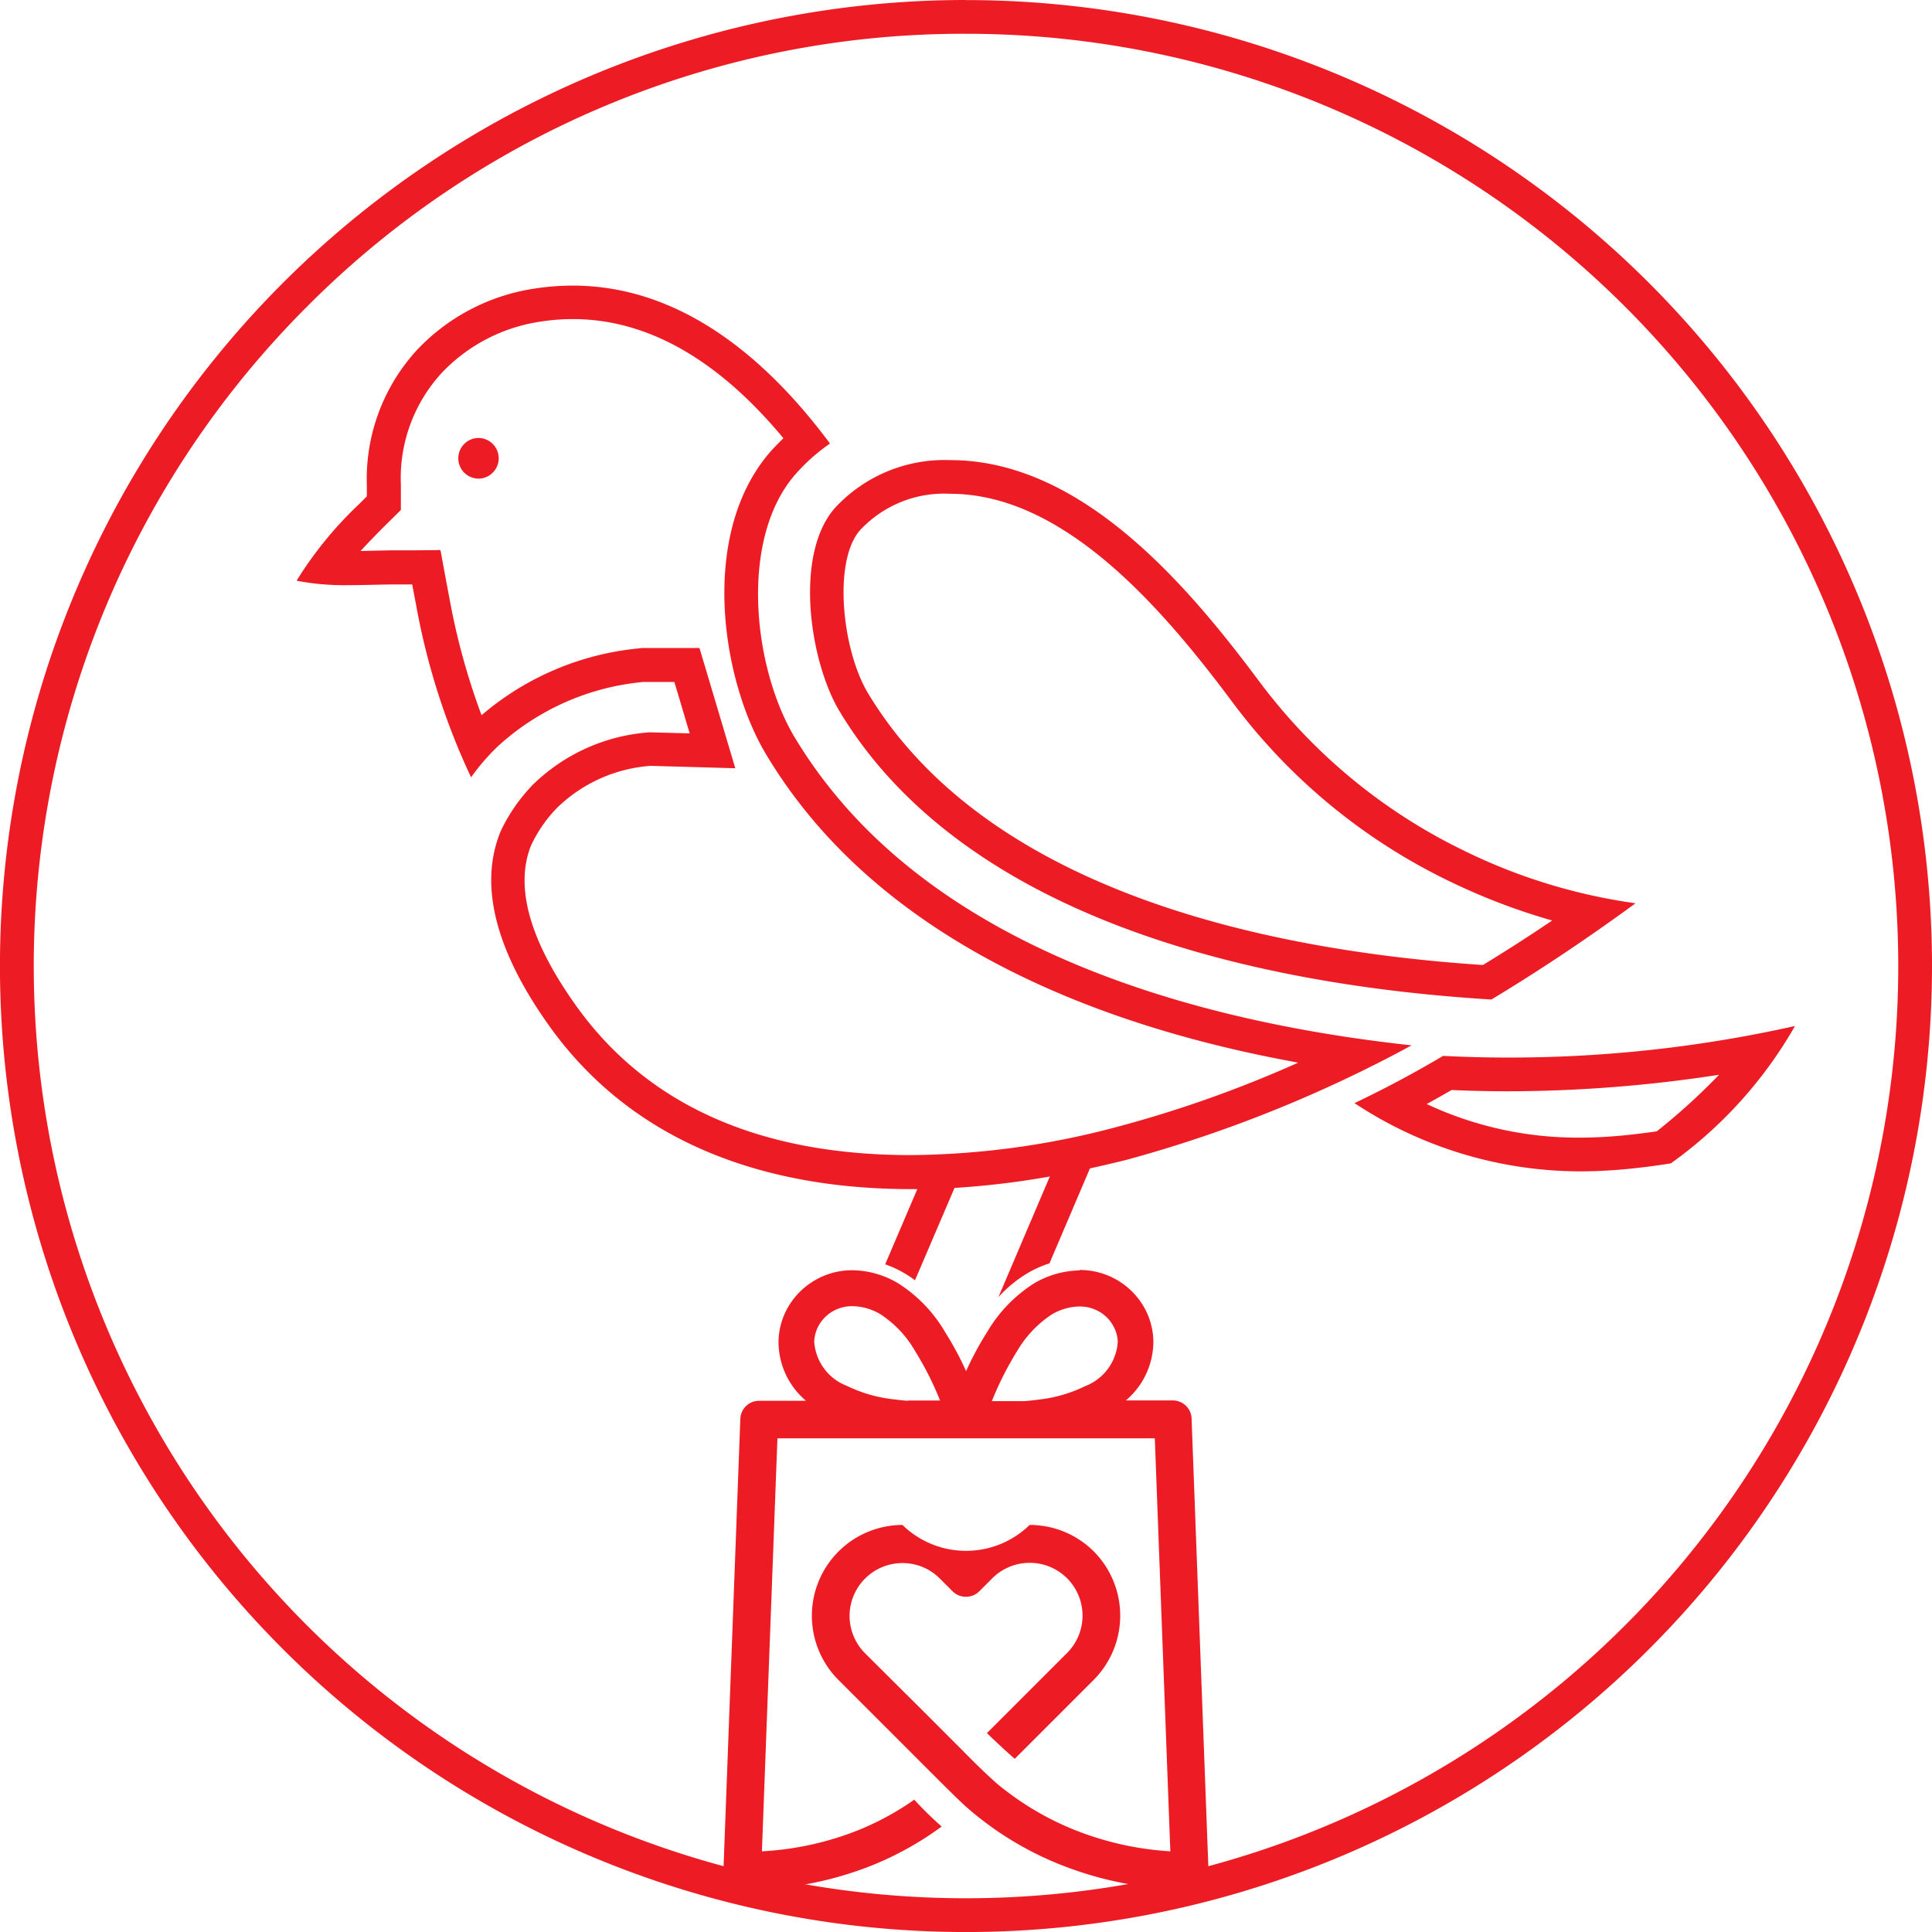 <svg xmlns="http://www.w3.org/2000/svg" width="47.535" height="47.535" viewBox="0 0 47.535 47.535">
  <g id="Group_177206" data-name="Group 177206" transform="translate(-86.688 -248.763)">
    <g id="Group_177187" data-name="Group 177187" transform="translate(86.688 248.763)">
      <path id="Path_59000" data-name="Path 59000" d="M592.8,474.3a15.487,15.487,0,0,1-1.531,1.391c-.362.052-.7.092-1.011.118-.3.024-.591.037-.875.037a8.745,8.745,0,0,1-3.775-.826c.2-.111.408-.227.611-.345.453.02.918.031,1.38.031a34.332,34.332,0,0,0,5.2-.406m1.869-1.2a32.156,32.156,0,0,1-7.069.776q-.791,0-1.587-.041c-.709.419-1.437.809-2.181,1.162a10.085,10.085,0,0,0,5.552,1.679c.307,0,.619-.013.942-.039.432-.035.861-.089,1.289-.157a10.639,10.639,0,0,0,3.055-3.38Z" transform="translate(-550.505 -447.856)" fill="#ed1c24"/>
      <g id="Group_177171" data-name="Group 177171" transform="translate(7.298 7.023)">
        <g id="Group_177169" data-name="Group 177169" transform="translate(14.479 21.19)">
          <path id="Path_59001" data-name="Path 59001" d="M532.682,489.047l-.1.242-.977,2.283a2.17,2.17,0,0,0-.26-.174,2.629,2.629,0,0,0-.473-.22l.794-1.858.255-.6Z" transform="translate(-530.87 -488.284)" fill="#ed1c24"/>
          <path id="Path_59002" data-name="Path 59002" d="M546,487.045l-.085.2-1,2.346a2.644,2.644,0,0,0-.537.24,3.11,3.11,0,0,0-.719.591l1.271-2.983.307-.72Z" transform="translate(-540.871 -486.72)" fill="#ed1c24"/>
        </g>
        <g id="Group_177170" data-name="Group 177170">
          <path id="Path_59003" data-name="Path 59003" d="M483.188,406.75a.494.494,0,0,0-.294.1.5.5,0,0,0,.3.9.494.494,0,0,0,.294-.1.5.5,0,0,0-.3-.9Z" transform="translate(-478.716 -402.997)" fill="#ed1c24"/>
          <path id="Path_59004" data-name="Path 59004" d="M477.725,402.071a11.6,11.6,0,0,1-1-1.411c-1.029-1.718-1.38-4.913.041-6.5a4.653,4.653,0,0,1,.827-.73c-1.57-2.115-3.683-3.886-6.332-3.886a6.287,6.287,0,0,0-1.053.092,4.986,4.986,0,0,0-2.774,1.489,4.692,4.692,0,0,0-1.236,3.334l0,.27-.192.192a9.339,9.339,0,0,0-1.537,1.884,6.215,6.215,0,0,0,1.293.109c.347,0,.689-.013,1.016-.017l.536,0,.1.528a17.07,17.07,0,0,0,1.348,4.217,5.4,5.4,0,0,1,.641-.746,6.129,6.129,0,0,1,3.6-1.6h.761c.127.423.251.844.377,1.265l-.983-.026a4.561,4.561,0,0,0-2.859,1.273,4.209,4.209,0,0,0-.809,1.162l-.024.061c-.6,1.546.19,3.277,1.2,4.7,2.126,3,5.477,4.043,8.918,4.043.055,0,.109,0,.166,0,.305,0,.61-.013.916-.03a20.594,20.594,0,0,0,2.351-.283c.332-.057.661-.124.986-.2.29-.063.576-.131.859-.2a32.6,32.6,0,0,0,7.041-2.824C486.184,407.617,480.8,405.8,477.725,402.071Zm6.919,8.175a20.143,20.143,0,0,1-5.068.691c-3.731,0-6.5-1.241-8.242-3.692-1.125-1.581-1.5-2.9-1.1-3.916l.015-.033a3.357,3.357,0,0,1,.637-.911,3.68,3.68,0,0,1,2.292-1.025l.454.013.484.013,1.147.033-.327-1.1-.377-1.265-.177-.593h-1.426l-.044.007a6.968,6.968,0,0,0-3.892,1.646,16.827,16.827,0,0,1-.785-2.85l-.1-.528-.126-.685-.7.007-.534,0-.438.009-.294.007c.2-.216.388-.41.549-.571l.194-.192.249-.246,0-.351,0-.273a3.825,3.825,0,0,1,1.012-2.756,4.186,4.186,0,0,1,2.307-1.236,5.229,5.229,0,0,1,.914-.081c1.825,0,3.563.986,5.179,2.931-.1.1-.2.2-.292.3-1.8,2.021-1.236,5.645-.131,7.484a12.259,12.259,0,0,0,1.071,1.513c2.492,3.016,6.618,5.089,12.019,6.066A29.376,29.376,0,0,1,484.644,410.246Z" transform="translate(-464.47 -389.54)" fill="#ed1c24"/>
          <path id="Path_59005" data-name="Path 59005" d="M538.487,418.857a13.764,13.764,0,0,1-5.022-4.147c-1.768-2.372-4.363-5.445-7.588-5.46h-.026a3.669,3.669,0,0,0-2.83,1.169c-1.023,1.147-.628,3.779.1,5a10.249,10.249,0,0,0,.888,1.254c3.45,4.174,9.941,5.532,15.157,5.848,1.234-.744,2.418-1.542,3.546-2.368A13.9,13.9,0,0,1,538.487,418.857Zm.469,2.815c-4.765-.316-11.014-1.544-14.309-5.532a9.513,9.513,0,0,1-.818-1.153c-.648-1.082-.864-3.266-.194-4.017a2.827,2.827,0,0,1,2.211-.892h.022c2.763.015,5.153,2.747,6.925,5.126a14.519,14.519,0,0,0,5.325,4.4,15.481,15.481,0,0,0,2.543.973C540.1,420.957,539.527,421.324,538.955,421.673Z" transform="translate(-509.769 -404.952)" fill="#ed1c24"/>
        </g>
      </g>
      <path id="Path_59006" data-name="Path 59006" d="M521.376,500.68a2.254,2.254,0,0,0-1.13.325A3.53,3.53,0,0,0,519.1,502.2a7.576,7.576,0,0,0-.515.957,7.868,7.868,0,0,0-.515-.957A3.507,3.507,0,0,0,516.919,501a2.242,2.242,0,0,0-1.129-.325,1.823,1.823,0,0,0-1.6.933,1.754,1.754,0,0,0-.22.8,1.9,1.9,0,0,0,.676,1.479h-1.154v0a.462.462,0,0,0-.462.447l-.414,11.066a.454.454,0,0,0,0,.055.463.463,0,0,0,.464.464,8.489,8.489,0,0,0,3.188-.6,7.859,7.859,0,0,0,1.716-.957h0a8.454,8.454,0,0,1-.674-.661,6.853,6.853,0,0,1-1.387.754,7.453,7.453,0,0,1-2.362.517l.382-10.161h9.285l.382,10.161a7.581,7.581,0,0,1-2.359-.528,7.1,7.1,0,0,1-1.707-.979,3.351,3.351,0,0,1-.29-.24h0c-.205-.183-.475-.447-.809-.787l-.935-.935L516.1,510.1a1.3,1.3,0,0,1,.92-2.22v0a1.291,1.291,0,0,1,.92.382l.312.312a.46.46,0,0,0,.329.135.469.469,0,0,0,.329-.135l.318-.318a1.3,1.3,0,0,1,.92-.382v0a1.3,1.3,0,0,1,.92.379h0a1.3,1.3,0,0,1,0,1.84l-1.971,1.971q.416.4.685.632l1.945-1.945a2.242,2.242,0,0,0,0-3.157h0a2.229,2.229,0,0,0-1.579-.652v0a2.24,2.24,0,0,1-3.129,0v0a2.234,2.234,0,0,0-1.579,3.809l2.32,2.32,0,0,.146.146c.3.3.521.515.669.65a7.971,7.971,0,0,0,2.322,1.43,8.546,8.546,0,0,0,3.186.613v0h.018a.465.465,0,0,0,.447-.48l-.414-11.068v-.02a.464.464,0,0,0-.464-.464h-1.154a1.9,1.9,0,0,0,.676-1.478,1.755,1.755,0,0,0-.22-.8,1.817,1.817,0,0,0-1.6-.931Zm-2.154,3.208a7.713,7.713,0,0,1,.617-1.221,2.713,2.713,0,0,1,.848-.9h0a1.372,1.372,0,0,1,.687-.2.957.957,0,0,1,.552.168.9.9,0,0,1,.281.312.858.858,0,0,1,.109.395,1.256,1.256,0,0,1-.809,1.088,3.466,3.466,0,0,1-1.147.329c-.111.015-.229.028-.351.037h-.787Zm-2.067,0c-.122-.009-.238-.022-.351-.037a3.45,3.45,0,0,1-1.147-.329,1.256,1.256,0,0,1-.809-1.088.883.883,0,0,1,.109-.395.938.938,0,0,1,.281-.312.962.962,0,0,1,.552-.168,1.385,1.385,0,0,1,.689.2,2.651,2.651,0,0,1,.848.9,7.713,7.713,0,0,1,.617,1.221l-.789,0Z" transform="translate(-494.815 -469.422)" fill="#ed1c24"/>
      <path id="Path_59007" data-name="Path 59007" d="M454.768,358.161a22.937,22.937,0,1,1-16.219,6.718,22.781,22.781,0,0,1,16.219-6.718m0-.831A23.768,23.768,0,1,0,478.535,381.1a23.767,23.767,0,0,0-23.768-23.768Z" transform="translate(-431 -357.33)" fill="#ed1c24"/>
    </g>
  </g>
</svg>

